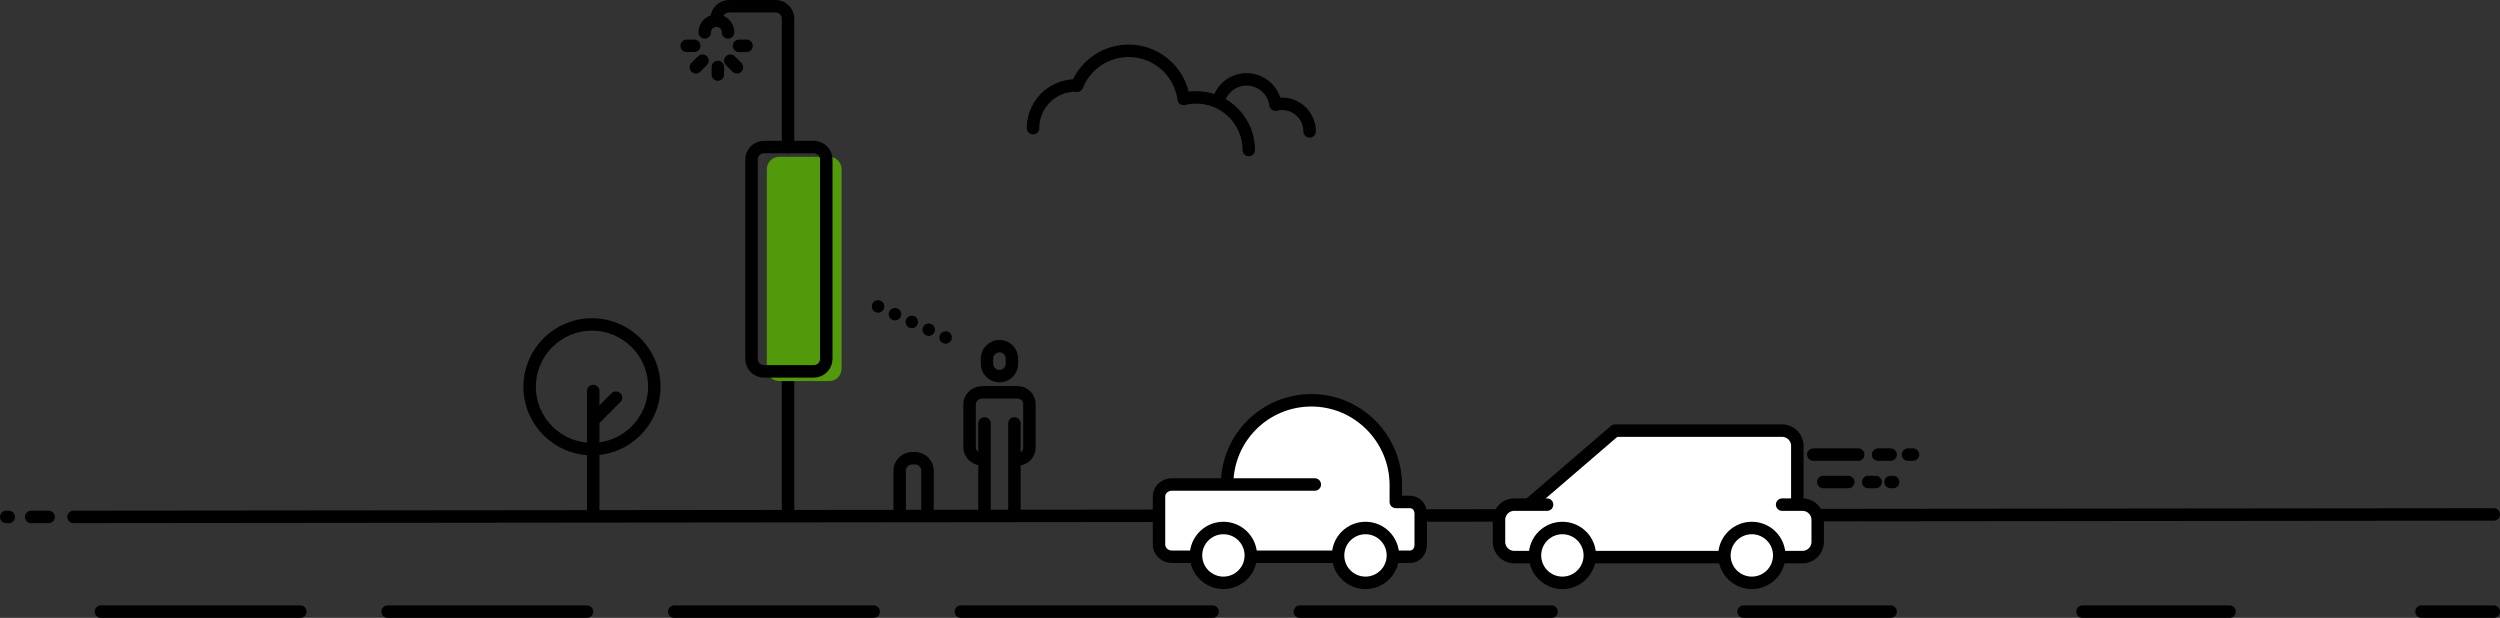 <svg xmlns="http://www.w3.org/2000/svg" width="1003" height="247.883" viewBox="0 0 1003 247.883"><rect x="0" y="0" width="1003" height="247.883" fill="#333333" stroke="none"/><path d="M282.75 12.958a4.68 4.68 0 0 1 4.667-4.667 4.68 4.68 0 0 1 4.667 4.67M288 29.89v-3m8.5-8.5h3m-24 0h3m.67 8.605l2.66-2.66m11.173 0l2.66 2.66m136.467 7.312c3.32-8.16 11.32-13.91 20.66-13.91 11.31 0 20.64 8.4 22.09 19.29m.005.005c1.603-.41 3.29-.615 5.025-.615 11.642 0 21.09 9.448 21.09 21.09" fill="none" stroke="#000" stroke-width="5" stroke-linecap="round" stroke-linejoin="round" stroke-miterlimit="10"/><path d="M1000.5 206.383l-971 1m91 38h-59m174 0h-59m174 0h-59m174 0h-59m174 0h-59m-422 0h-59m174 0h-59m174 0h-59m174 0h-59m101 0h-59m195 0h-59m195 0h-59m195 0h-59m165 0h-29m-959-38h7m-17 0h1M287.5 7.5c0-2.75 2.25-5 5-5h18.67c2.75 0 5 2.25 5 5V59m0 147.67V149" fill="none" stroke="#000" stroke-width="5" stroke-linecap="round" stroke-linejoin="round" stroke-miterlimit="10"/><path d="M332.654 152.896h-20c-2.75 0-5-2.25-5-5v-80c0-2.75 2.25-5 5-5h20c2.75 0 5 2.25 5 5v80c0 2.75-2.25 5-5 5z" fill="#52990c"/><path d="M326.5 149h-20c-2.75 0-5-2.25-5-5V64c0-2.75 2.25-5 5-5h20c2.75 0 5 2.25 5 5v80c0 2.75-2.25 5-5 5zm81 35.383h.37c3.064 0 5.13-2.136 5.13-4.886v-17.33c0-2.75-2.066-4.784-5.13-4.784h-13.363c-3.063 0-5.508 2.034-5.508 4.784v17.33c0 2.75 2.44 4.886 5.5 4.886h-.01m12.5 20.5v-35m-12 35v-35m6-18.966c-2.75 0-5-2.25-5-5v-2.054c0-2.75 2.25-5 5-5s5 2.25 5 5v2.054c0 2.75-2.25 5-5 5zm-40.04 54.25v-16.333c0-2.75 2.25-5 5-5h1.16c2.75 0 5 2.25 5 5v16.333M238 204.883v-48" fill="none" stroke="#000" stroke-width="5" stroke-linecap="round" stroke-linejoin="round" stroke-miterlimit="10"/><circle cx="237.5" cy="155.167" r="25" fill="none" stroke="#000" stroke-width="5" stroke-linecap="round" stroke-linejoin="round" stroke-miterlimit="10"/><path d="M238.833 167.833l8.292-8.29" fill="none" stroke="#000" stroke-width="5" stroke-linecap="round" stroke-linejoin="round" stroke-miterlimit="10"/><g fill="#FFF" stroke="#000" stroke-width="5" stroke-linecap="round" stroke-linejoin="round" stroke-miterlimit="10"><path d="M721.085 209.42v-30.586c0-3.338-2.73-6.07-6.07-6.07H647.95l-34.474 29.622"/><path d="M714.987 202.46h8.203c3.338 0 6.07 2.73 6.07 6.068v8.91c0 3.34-2.732 6.07-6.07 6.07H607.47c-3.338 0-6.07-2.73-6.07-6.07v-8.91c0-3.338 2.732-6.07 6.07-6.07h13.218"/><circle cx="626.833" cy="222.833" r="11"/><circle cx="702.833" cy="222.833" r="11"/></g><g fill="#FFF" stroke="#000" stroke-width="5" stroke-linecap="round" stroke-linejoin="round" stroke-miterlimit="10"><path d="M492.333 194.358c0-18.686 15.127-33.762 33.813-33.762S560 175.94 560 194.626v6.757h5.5c2.75 0 4.5 2.034 4.5 4.784v12.34c0 2.75-1.75 4.876-4.5 4.876h-95.33c-2.75 0-5.17-2.126-5.17-4.876v-19.34c0-2.75 2.42-4.784 5.17-4.784h57.33"/><circle cx="490.833" cy="222.833" r="11"/><circle cx="547.833" cy="222.833" r="11"/></g><path d="M727.5 182.383h18m8 0h5m7 0h2m-36 11h10m8 0h3m6 0h1M414.46 51.397c0-9.44 7.65-17.1 17.1-17.1.19 0 .38 0 .57.01m57.173 4.84c1.74-4.28 5.937-7.295 10.836-7.295a11.68 11.68 0 0 1 11.58 10.118m0 0a10.653 10.653 0 0 1 2.63-.32c6.1 0 11.06 4.953 11.06 11.06" fill="none" stroke="#000" stroke-width="5" stroke-linecap="round" stroke-linejoin="round" stroke-miterlimit="10"/><path d="M379.39 135.39l-30.5-14" fill="none" stroke="#000" stroke-width="5" stroke-linecap="round" stroke-linejoin="round" stroke-dasharray="0,7.458"/></svg>